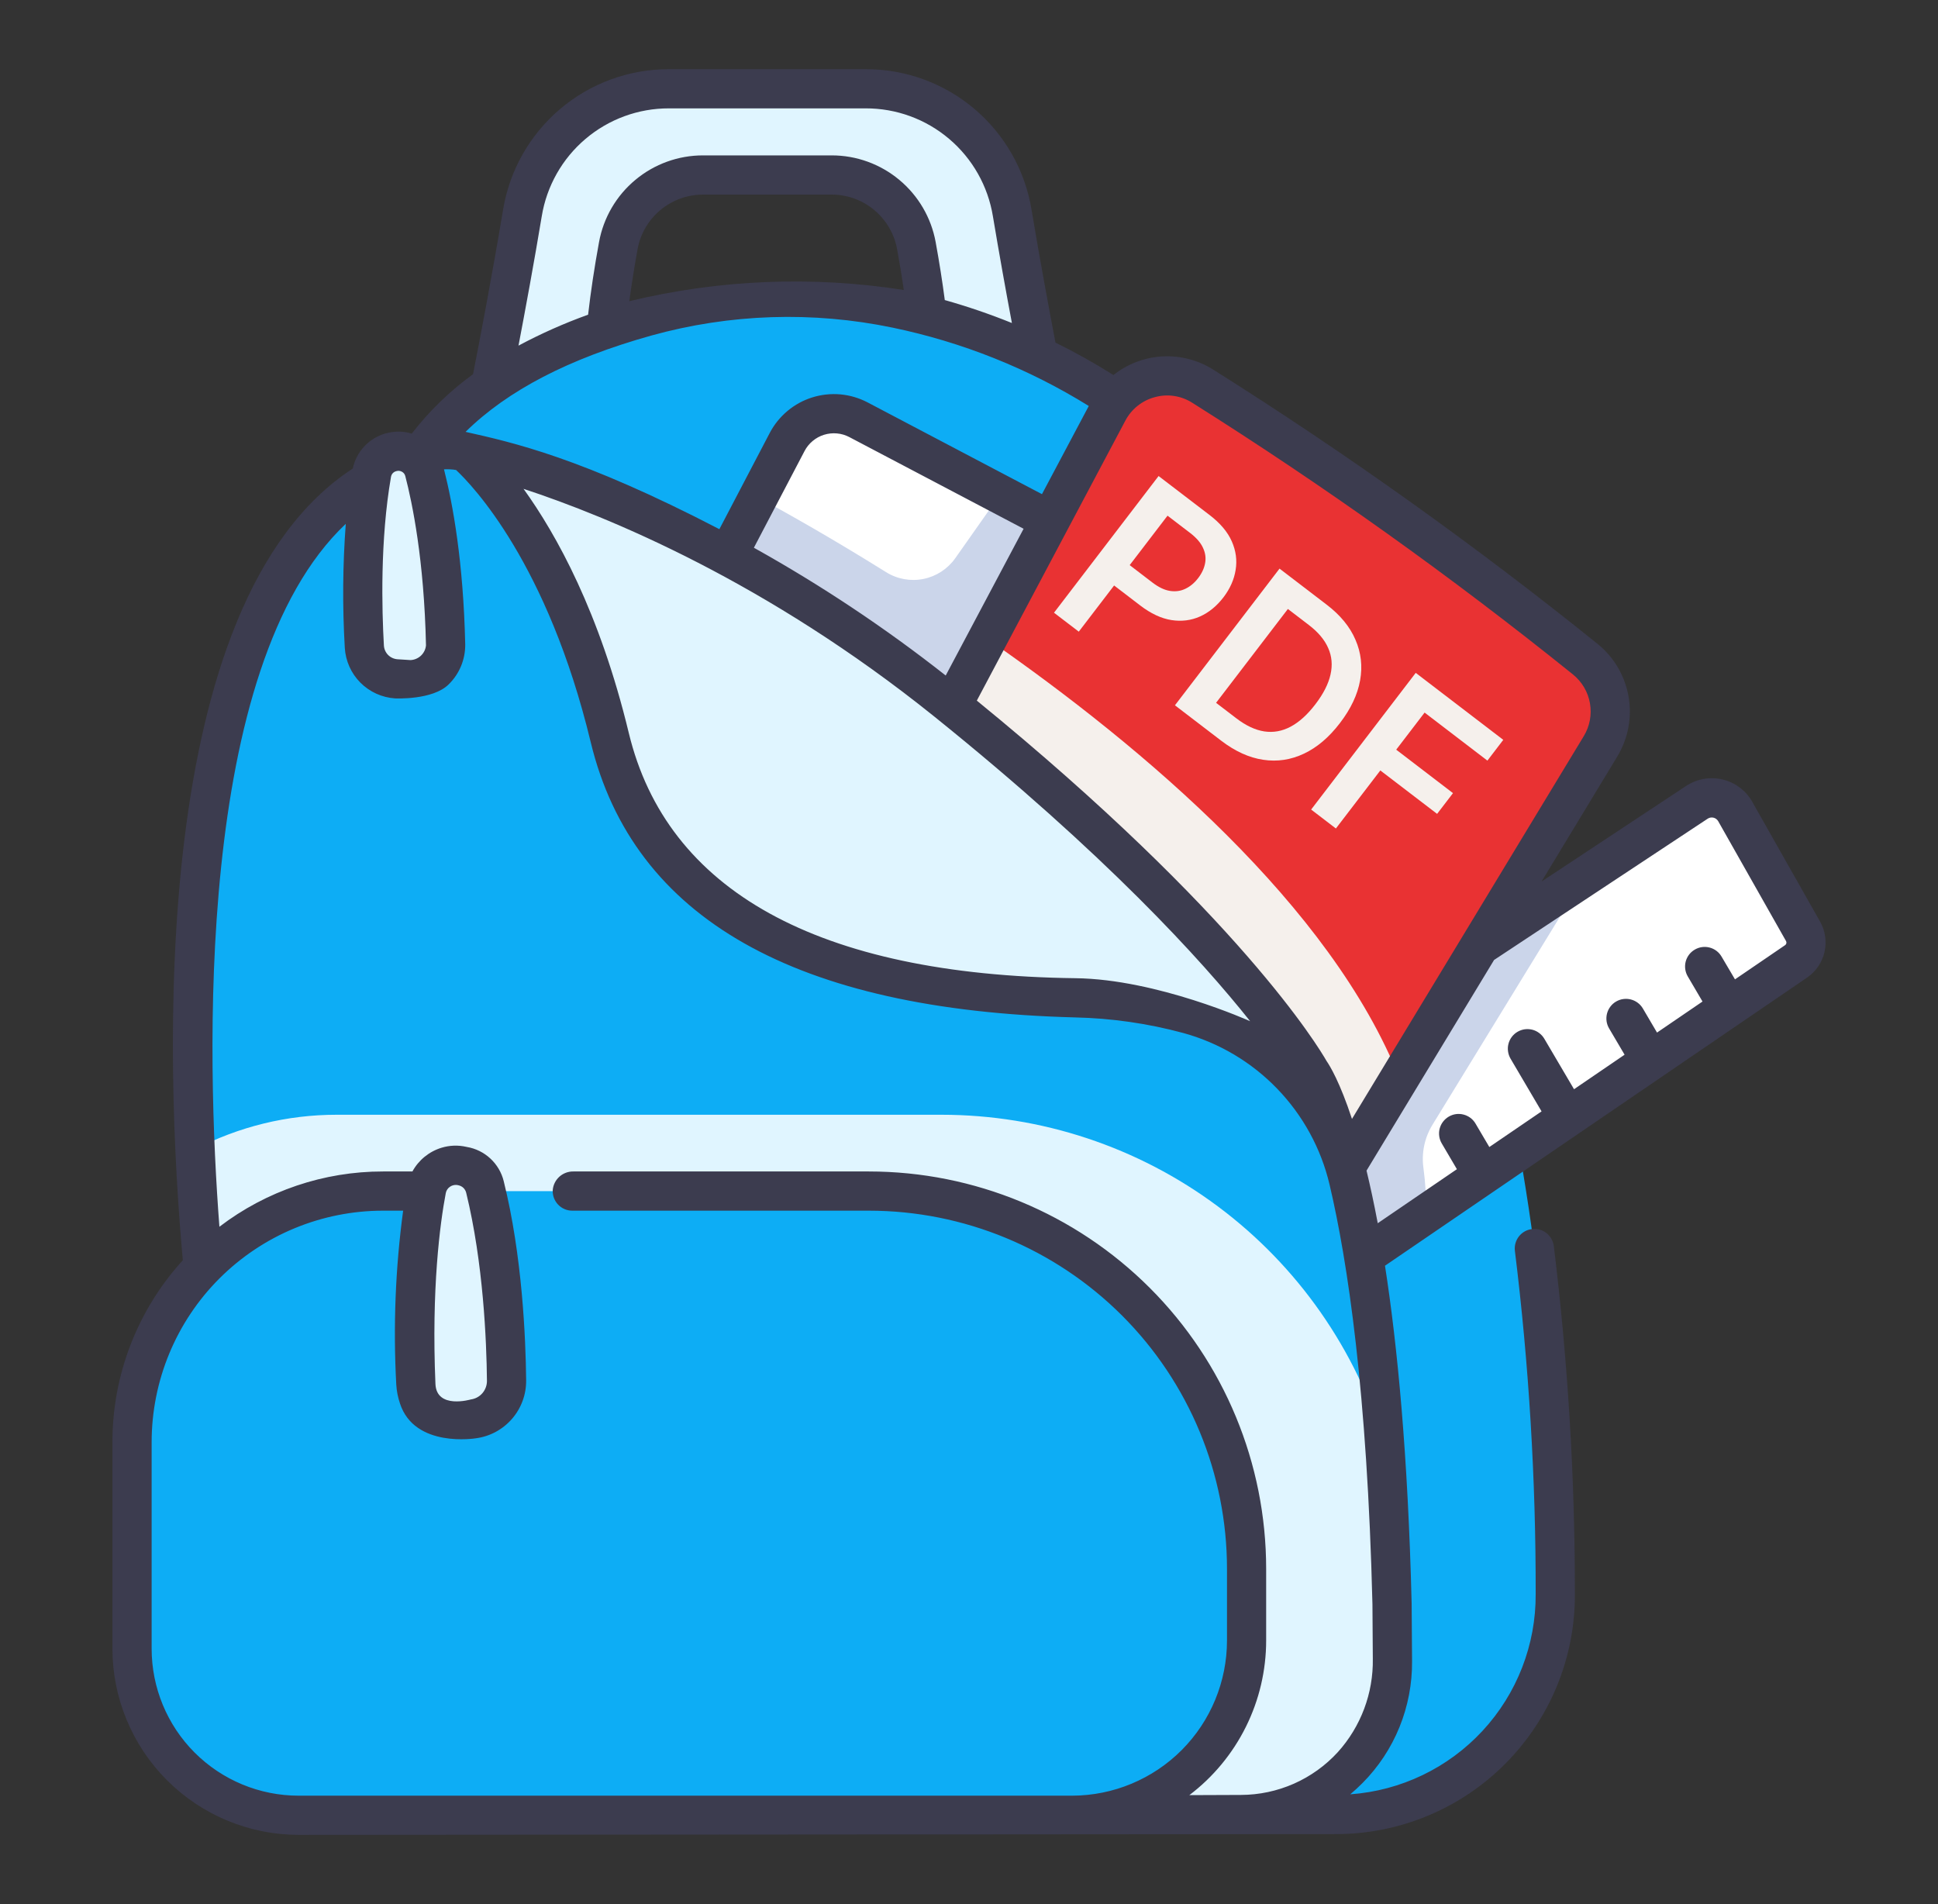 <svg width="57" height="56" viewBox="0 0 57 56" fill="none" xmlns="http://www.w3.org/2000/svg">
<rect x="0" y="0" width="57" height="56" fill="#333333" stroke="none"/>
<path d="M29.772 6.268C29.603 5.247 29.076 4.319 28.287 3.65C27.498 2.981 26.497 2.614 25.462 2.613H19.676C18.642 2.614 17.64 2.981 16.851 3.65C16.062 4.319 15.536 5.247 15.366 6.268C14.879 9.189 14.276 12.14 14.276 12.14L17.738 11.558C17.72 10.137 17.954 8.493 18.186 7.226C18.293 6.643 18.601 6.116 19.057 5.737C19.512 5.358 20.086 5.15 20.679 5.151H24.459C25.052 5.15 25.626 5.358 26.082 5.737C26.537 6.116 26.845 6.643 26.953 7.226C27.185 8.494 27.419 10.138 27.401 11.558L30.862 12.14C30.862 12.14 30.259 9.189 29.772 6.268Z" fill="#E0F5FF"/>
<path d="M36.501 53.365H39.292C40.142 53.365 40.984 53.197 41.769 52.871C42.554 52.545 43.267 52.066 43.867 51.464C44.466 50.861 44.941 50.146 45.263 49.359C45.585 48.572 45.749 47.729 45.744 46.879C45.696 38.795 44.953 23.882 35.229 13.739C35.229 13.739 32.132 10.275 26.376 9.073C23.932 8.561 21.402 8.644 18.997 9.315C16.53 10.005 13.378 11.398 11.889 14.157L36.501 53.365Z" fill="#0DADF5"/>
<path d="M22.297 14.631L23.151 13C23.246 12.819 23.375 12.659 23.532 12.528C23.689 12.398 23.87 12.299 24.065 12.238C24.259 12.178 24.464 12.156 24.668 12.174C24.871 12.193 25.069 12.252 25.249 12.347L29.418 14.539L27.634 18.788L22.297 14.631Z" fill="white"/>
<path d="M46.604 25.782L49.909 23.596C49.999 23.536 50.102 23.496 50.209 23.477C50.316 23.458 50.426 23.461 50.532 23.487C50.638 23.512 50.737 23.559 50.824 23.625C50.911 23.69 50.983 23.773 51.037 23.867L53.033 27.395C53.115 27.54 53.14 27.711 53.102 27.873C53.064 28.036 52.967 28.179 52.829 28.273L51.254 29.348C50.952 29.486 50.675 29.675 50.436 29.906L48.962 30.912C48.648 31.029 48.367 31.221 48.144 31.471L46.52 32.579C46.207 32.697 45.927 32.888 45.702 33.137L44.03 34.279C43.73 34.423 43.455 34.611 43.212 34.837L41.948 35.7L41.027 33.628L46.604 25.782Z" fill="white"/>
<path d="M31.535 15.652L29.418 14.539L28.096 16.417C27.873 16.732 27.538 16.951 27.159 17.027C26.781 17.103 26.387 17.031 26.06 16.826C24.366 15.769 23.003 15.011 22.297 14.631L20.95 17.202L28.523 22.074L29.809 19.331L31.535 15.652Z" fill="#CBD5EA"/>
<path d="M46.604 25.781L34.944 33.492L37.866 38.485L41.947 35.7C41.953 35.252 41.926 34.804 41.867 34.36C41.804 33.92 41.895 33.473 42.124 33.092L46.604 25.781Z" fill="#CBD5EA"/>
<path d="M29.041 18.788L32.588 12.103C32.714 11.864 32.888 11.653 33.099 11.485C33.31 11.316 33.554 11.193 33.815 11.123C34.076 11.052 34.348 11.036 34.616 11.076C34.883 11.116 35.139 11.21 35.368 11.353C39.274 13.81 43.034 16.492 46.627 19.387C46.999 19.686 47.25 20.111 47.332 20.581C47.415 21.051 47.325 21.535 47.077 21.944L41.162 31.713L29.041 18.788Z" fill="#E93233"/>
<path d="M38.563 23.809L41.639 19.789L44.214 21.759L43.747 22.37L41.9 20.957L41.065 22.048L42.735 23.326L42.268 23.936L40.598 22.659L39.291 24.366L38.563 23.809Z" fill="#F5F0EC"/>
<path d="M35.919 21.785L34.557 20.743L37.633 16.723L39.023 17.786C39.422 18.091 39.703 18.434 39.866 18.814C40.032 19.194 40.078 19.593 40.003 20.011C39.928 20.429 39.731 20.846 39.411 21.264C39.091 21.683 38.738 21.983 38.352 22.165C37.967 22.347 37.567 22.408 37.152 22.345C36.739 22.284 36.328 22.097 35.919 21.785ZM35.767 20.67L36.366 21.128C36.646 21.342 36.919 21.47 37.184 21.511C37.45 21.551 37.709 21.505 37.959 21.372C38.21 21.239 38.454 21.019 38.689 20.711C38.924 20.404 39.072 20.112 39.133 19.837C39.195 19.561 39.173 19.302 39.065 19.06C38.96 18.818 38.771 18.593 38.499 18.384L37.879 17.91L35.767 20.67Z" fill="#F5F0EC"/>
<path d="M31 18.02L34.076 14L35.584 15.153C35.892 15.39 36.108 15.646 36.229 15.921C36.351 16.197 36.389 16.477 36.342 16.761C36.298 17.044 36.178 17.313 35.983 17.569C35.785 17.826 35.556 18.014 35.294 18.131C35.032 18.248 34.751 18.283 34.451 18.236C34.152 18.188 33.847 18.045 33.537 17.808L32.538 17.043L32.996 16.444L33.897 17.134C34.078 17.272 34.25 17.354 34.413 17.379C34.576 17.404 34.727 17.383 34.866 17.315C35.007 17.248 35.132 17.143 35.241 17.001C35.35 16.858 35.418 16.711 35.445 16.559C35.473 16.409 35.452 16.259 35.381 16.109C35.313 15.96 35.188 15.816 35.006 15.676L34.339 15.166L31.729 18.577L31 18.02Z" fill="#F5F0EC"/>
<path d="M41.161 31.715C39.152 26.657 33.667 22.003 29.041 18.789L27.298 22.074L38.31 36.423L41.161 31.715Z" fill="#F5F0EC"/>
<path d="M13.683 13.293C13.683 13.293 27.347 20.608 38.527 31.512C38.527 31.512 40.099 33.511 40.728 42.499L5.735 33.803C5.404 26.448 5.963 13.782 13.683 13.293Z" fill="#0DADF5"/>
<path d="M27.694 32.785H9.901C8.451 32.784 7.022 33.133 5.735 33.803C5.872 36.835 6.16 38.966 6.16 38.966L31.522 53.39L36.5 53.368C37.089 53.365 37.671 53.246 38.213 53.019C38.756 52.791 39.248 52.458 39.662 52.039C40.075 51.621 40.402 51.125 40.624 50.58C40.846 50.035 40.958 49.452 40.954 48.864L40.942 47.179C40.899 45.44 40.825 43.888 40.727 42.5C39.89 39.694 38.17 37.232 35.822 35.482C33.474 33.731 30.623 32.786 27.694 32.785Z" fill="#E0F5FF"/>
<path d="M13.683 13.293C13.683 13.293 16.45 15.542 17.934 21.694C19.27 27.23 24.773 29.202 31.621 29.347C33.224 29.375 34.803 29.744 36.253 30.428L38.527 31.512C38.527 31.512 36.248 27.392 27.843 20.629C20.425 14.661 13.683 13.293 13.683 13.293Z" fill="#E0F5FF"/>
<path d="M11.429 13.207L11.444 13.203C11.545 13.174 11.65 13.165 11.754 13.177C11.858 13.189 11.958 13.222 12.049 13.274C12.14 13.325 12.22 13.394 12.284 13.477C12.347 13.56 12.394 13.655 12.421 13.756C12.652 14.643 12.994 16.353 13.049 18.869C13.052 19.008 13.026 19.146 12.972 19.274C12.919 19.402 12.839 19.518 12.739 19.614C12.639 19.71 12.52 19.784 12.389 19.832C12.259 19.879 12.12 19.899 11.981 19.89L11.6 19.866C11.355 19.851 11.124 19.746 10.95 19.572C10.777 19.397 10.674 19.165 10.66 18.92C10.594 17.779 10.547 15.723 10.876 13.827C10.9 13.682 10.965 13.547 11.063 13.437C11.161 13.328 11.288 13.248 11.429 13.207Z" fill="#E0F5FF"/>
<path d="M11.267 35.031H25.553C28.5 35.031 31.326 36.202 33.409 38.286C35.493 40.369 36.664 43.196 36.664 46.142V48.247C36.664 48.922 36.531 49.591 36.272 50.215C36.014 50.839 35.635 51.405 35.158 51.883C34.68 52.36 34.114 52.739 33.49 52.997C32.866 53.256 32.197 53.389 31.522 53.389H8.783C7.483 53.389 6.237 52.873 5.318 51.954C4.399 51.035 3.883 49.788 3.883 48.489V42.416C3.883 40.457 4.661 38.579 6.046 37.194C7.43 35.809 9.309 35.031 11.267 35.031Z" fill="#0DADF5"/>
<path d="M13.619 34.457L13.601 34.454C13.487 34.429 13.369 34.427 13.255 34.449C13.14 34.47 13.03 34.514 12.933 34.578C12.836 34.643 12.752 34.726 12.687 34.823C12.622 34.92 12.577 35.029 12.555 35.144C12.364 36.15 12.113 38.081 12.242 40.889C12.25 41.044 12.29 41.196 12.359 41.335C12.428 41.474 12.526 41.596 12.645 41.696C12.764 41.795 12.902 41.868 13.052 41.911C13.2 41.955 13.357 41.966 13.511 41.946L13.933 41.89C14.206 41.854 14.455 41.72 14.635 41.512C14.815 41.305 14.913 41.038 14.909 40.764C14.896 39.488 14.793 37.194 14.284 35.105C14.245 34.945 14.162 34.8 14.044 34.685C13.927 34.571 13.779 34.492 13.619 34.457Z" fill="#E0F5FF"/>
<path d="M3.307 48.487C3.308 49.939 3.886 51.331 4.912 52.358C5.939 53.384 7.331 53.962 8.783 53.964L39.292 53.941C40.218 53.941 41.135 53.759 41.99 53.403C42.846 53.048 43.622 52.527 44.275 51.87C44.928 51.213 45.445 50.434 45.796 49.577C46.147 48.72 46.325 47.802 46.32 46.875C46.323 43.452 46.115 40.032 45.699 36.635C45.677 36.485 45.597 36.35 45.476 36.259C45.356 36.167 45.204 36.127 45.054 36.147C44.904 36.166 44.767 36.244 44.674 36.363C44.581 36.482 44.538 36.633 44.555 36.783C44.969 40.133 45.173 43.506 45.167 46.882C45.176 48.372 44.617 49.81 43.604 50.904C42.591 51.998 41.2 52.665 39.713 52.771C39.837 52.667 39.957 52.557 40.072 52.441C40.541 51.97 40.911 51.41 41.161 50.795C41.411 50.179 41.537 49.52 41.531 48.856L41.519 47.161C41.411 42.803 41.102 39.584 40.735 37.225L53.154 28.748C53.41 28.571 53.59 28.305 53.661 28.003C53.731 27.7 53.686 27.381 53.535 27.11L51.538 23.583C51.446 23.419 51.321 23.276 51.171 23.163C51.021 23.05 50.849 22.969 50.666 22.925C50.484 22.882 50.294 22.876 50.109 22.908C49.924 22.941 49.748 23.011 49.591 23.115L45.34 25.926L47.571 22.243C47.889 21.714 48.005 21.089 47.898 20.481C47.791 19.874 47.468 19.326 46.989 18.938C43.377 16.03 39.599 13.335 35.675 10.865C35.23 10.587 34.709 10.453 34.185 10.482C33.661 10.512 33.159 10.703 32.748 11.03C32.197 10.682 31.628 10.364 31.043 10.075C30.852 9.072 30.582 7.621 30.34 6.171C30.151 5.015 29.556 3.963 28.662 3.205C27.768 2.447 26.634 2.032 25.461 2.035H19.676C18.504 2.032 17.369 2.447 16.475 3.205C15.581 3.962 14.986 5.014 14.796 6.17C14.481 8.062 14.115 9.977 13.913 11.005C13.232 11.499 12.625 12.087 12.111 12.752C11.861 12.676 11.595 12.675 11.344 12.747L11.328 12.751H11.326C11.09 12.821 10.876 12.953 10.709 13.134C10.542 13.316 10.426 13.539 10.376 13.78C4.338 17.713 4.859 31.307 5.377 37.064C4.044 38.526 3.305 40.435 3.307 42.414V48.487ZM50.226 24.078C50.251 24.061 50.279 24.05 50.308 24.045C50.337 24.04 50.368 24.041 50.397 24.048C50.425 24.055 50.453 24.067 50.476 24.085C50.5 24.103 50.52 24.126 50.535 24.151L52.531 27.678C52.542 27.698 52.545 27.721 52.54 27.743C52.535 27.765 52.522 27.784 52.503 27.797L51.029 28.803L50.633 28.132C50.556 28 50.429 27.905 50.281 27.867C50.133 27.829 49.976 27.851 49.845 27.929C49.713 28.006 49.618 28.132 49.579 28.28C49.541 28.428 49.563 28.585 49.64 28.716L50.074 29.455L48.736 30.368L48.321 29.662C48.282 29.596 48.232 29.539 48.171 29.493C48.111 29.448 48.042 29.414 47.968 29.395C47.895 29.376 47.819 29.371 47.743 29.382C47.668 29.392 47.596 29.418 47.531 29.456C47.465 29.494 47.408 29.546 47.363 29.606C47.317 29.667 47.284 29.736 47.265 29.809C47.246 29.883 47.242 29.959 47.252 30.034C47.263 30.109 47.288 30.181 47.327 30.247L47.782 31.019L46.295 32.034L45.425 30.556C45.387 30.49 45.337 30.432 45.276 30.386C45.216 30.339 45.147 30.305 45.073 30.285C44.999 30.266 44.922 30.261 44.846 30.271C44.771 30.282 44.698 30.307 44.632 30.346C44.567 30.384 44.509 30.436 44.463 30.497C44.418 30.558 44.384 30.627 44.366 30.701C44.347 30.775 44.343 30.852 44.355 30.928C44.366 31.003 44.392 31.076 44.431 31.141L45.34 32.686L43.804 33.734L43.399 33.047C43.361 32.981 43.31 32.924 43.25 32.878C43.189 32.832 43.12 32.799 43.047 32.78C42.974 32.76 42.897 32.756 42.822 32.766C42.747 32.777 42.675 32.802 42.609 32.841C42.544 32.879 42.487 32.93 42.441 32.991C42.395 33.051 42.362 33.12 42.343 33.194C42.324 33.267 42.32 33.343 42.331 33.419C42.342 33.494 42.367 33.566 42.406 33.631L42.85 34.386L40.522 35.975C40.413 35.397 40.302 34.883 40.192 34.428L43.945 28.23C43.948 28.229 43.95 28.228 43.952 28.227L50.226 24.078ZM33.097 12.374C33.186 12.204 33.31 12.054 33.461 11.934C33.611 11.815 33.785 11.727 33.971 11.679C34.154 11.629 34.346 11.617 34.533 11.646C34.721 11.674 34.901 11.741 35.061 11.842C38.948 14.288 42.689 16.958 46.265 19.837C46.528 20.05 46.705 20.35 46.763 20.682C46.822 21.015 46.758 21.357 46.584 21.646L39.764 32.908C39.41 31.832 39.117 31.349 39.015 31.202C38.786 30.8 36.436 26.894 28.73 20.605L33.097 12.374ZM27.482 21.076C32.517 25.128 35.338 28.234 36.769 30.034C36.769 30.034 34.031 28.798 31.634 28.769C24.03 28.675 19.61 26.181 18.494 21.557C17.638 18.007 16.363 15.715 15.398 14.377C17.871 15.19 22.542 17.102 27.482 21.076V21.076ZM22.173 16.109L23.662 13.267C23.721 13.153 23.803 13.052 23.901 12.97C24 12.887 24.113 12.825 24.236 12.787C24.358 12.749 24.487 12.735 24.615 12.747C24.743 12.758 24.867 12.795 24.981 12.855L30.106 15.551L27.815 19.867C26.037 18.467 24.15 17.211 22.173 16.109ZM15.934 6.36C16.079 5.473 16.535 4.666 17.221 4.085C17.907 3.503 18.777 3.185 19.676 3.187H25.461C26.36 3.185 27.231 3.503 27.916 4.085C28.602 4.666 29.058 5.473 29.203 6.36C29.389 7.473 29.59 8.587 29.762 9.5C29.116 9.239 28.458 9.014 27.788 8.825C27.717 8.282 27.627 7.71 27.519 7.118C27.388 6.402 27.009 5.755 26.45 5.29C25.891 4.824 25.187 4.569 24.459 4.57H20.678C19.951 4.569 19.246 4.824 18.687 5.29C18.128 5.755 17.75 6.402 17.619 7.118C17.481 7.87 17.374 8.585 17.297 9.255C16.594 9.508 15.91 9.812 15.25 10.165C15.451 9.112 15.706 7.73 15.934 6.36ZM26.583 8.529C23.896 8.107 21.152 8.219 18.509 8.858C18.575 8.369 18.656 7.858 18.753 7.326C18.835 6.876 19.073 6.469 19.425 6.176C19.777 5.883 20.221 5.722 20.678 5.723H24.459C24.917 5.722 25.36 5.883 25.712 6.176C26.064 6.469 26.302 6.876 26.385 7.326C26.461 7.739 26.526 8.139 26.583 8.529ZM19.151 9.87C21.468 9.226 23.904 9.147 26.258 9.637C28.299 10.061 30.251 10.841 32.023 11.94L30.646 14.533L25.518 11.835C25.27 11.705 24.999 11.625 24.72 11.599C24.442 11.574 24.16 11.604 23.893 11.687C23.626 11.77 23.378 11.905 23.163 12.085C22.948 12.264 22.77 12.484 22.64 12.732L21.158 15.563C17.09 13.45 15.071 13.011 13.693 12.701C14.935 11.479 16.733 10.547 19.151 9.87ZM11.5 14.023C11.507 13.985 11.524 13.949 11.549 13.92C11.575 13.892 11.608 13.87 11.645 13.86L11.66 13.855C11.687 13.848 11.716 13.845 11.744 13.848C11.772 13.852 11.799 13.861 11.824 13.875C11.848 13.888 11.868 13.906 11.885 13.927C11.901 13.949 11.913 13.974 11.92 14C12.124 14.781 12.475 16.468 12.529 18.98C12.518 19.095 12.466 19.202 12.382 19.282C12.298 19.361 12.189 19.408 12.074 19.413L11.693 19.389C11.588 19.382 11.489 19.337 11.415 19.263C11.341 19.188 11.297 19.089 11.291 18.984C11.231 17.931 11.177 15.886 11.5 14.023ZM4.46 42.414C4.46 41.52 4.636 40.635 4.978 39.809C5.32 38.983 5.821 38.232 6.453 37.6C7.086 36.968 7.836 36.466 8.662 36.124C9.488 35.782 10.373 35.606 11.267 35.606H11.857C11.629 37.301 11.562 39.013 11.655 40.72C11.666 40.909 11.703 41.096 11.764 41.276C12.195 42.6 13.998 42.3 13.998 42.3C14.41 42.246 14.787 42.042 15.059 41.728C15.332 41.414 15.479 41.012 15.475 40.596C15.462 39.353 15.36 36.926 14.815 34.737C14.752 34.482 14.615 34.251 14.422 34.072C14.23 33.894 13.989 33.775 13.73 33.732H13.729L13.712 33.728C13.472 33.674 13.222 33.683 12.986 33.755C12.621 33.867 12.313 34.117 12.13 34.453H11.267C9.527 34.451 7.835 35.023 6.453 36.079C6.083 31.228 5.72 19.603 10.17 15.406C10.079 16.619 10.07 17.837 10.141 19.051C10.164 19.437 10.326 19.801 10.599 20.076C10.872 20.35 11.235 20.515 11.621 20.54C11.621 20.54 12.729 20.596 13.198 20.126C13.354 19.973 13.477 19.791 13.56 19.59C13.643 19.389 13.685 19.173 13.683 18.955C13.629 16.531 13.32 14.829 13.059 13.803C13.178 13.797 13.296 13.803 13.413 13.822C13.891 14.269 16.104 16.564 17.374 21.827C18.628 27.024 23.418 29.708 31.609 29.922C32.689 29.945 33.762 30.099 34.804 30.381C35.855 30.67 36.81 31.236 37.566 32.021C38.323 32.805 38.855 33.779 39.105 34.84C39.639 37.108 40.212 40.934 40.366 47.18L40.377 48.783C40.394 49.797 40.026 50.779 39.347 51.531C38.985 51.927 38.545 52.242 38.055 52.459C37.564 52.675 37.034 52.788 36.498 52.789L34.981 52.795C35.683 52.263 36.252 51.575 36.644 50.786C37.036 49.996 37.24 49.127 37.24 48.246V46.141C37.24 43.041 36.009 40.068 33.817 37.877C31.625 35.685 28.652 34.453 25.553 34.453H16.865C16.713 34.45 16.566 34.505 16.453 34.606C16.34 34.708 16.27 34.848 16.257 34.999C16.253 35.077 16.264 35.156 16.291 35.229C16.319 35.303 16.36 35.37 16.414 35.427C16.468 35.484 16.533 35.529 16.605 35.56C16.677 35.591 16.755 35.606 16.833 35.606H25.554C28.348 35.606 31.027 36.716 33.003 38.692C34.978 40.667 36.088 43.347 36.088 46.141V48.246C36.088 49.454 35.609 50.613 34.757 51.469C33.904 52.324 32.746 52.807 31.538 52.811H8.783C7.636 52.811 6.537 52.355 5.726 51.545C4.915 50.734 4.46 49.634 4.46 48.487V42.414ZM13.111 35.09C13.118 35.051 13.133 35.015 13.155 34.982C13.177 34.949 13.205 34.921 13.238 34.9C13.287 34.867 13.345 34.849 13.405 34.849C13.427 34.849 13.449 34.851 13.471 34.856L13.487 34.86C13.542 34.872 13.592 34.899 13.632 34.938C13.671 34.977 13.699 35.027 13.712 35.081C14.215 37.14 14.31 39.428 14.322 40.609C14.323 40.743 14.275 40.873 14.188 40.974C14.101 41.075 13.979 41.14 13.847 41.158C13.847 41.158 12.839 41.454 12.807 40.702C12.688 37.891 12.942 35.979 13.111 35.09Z" fill="#3C3C4F"/>
</svg>
